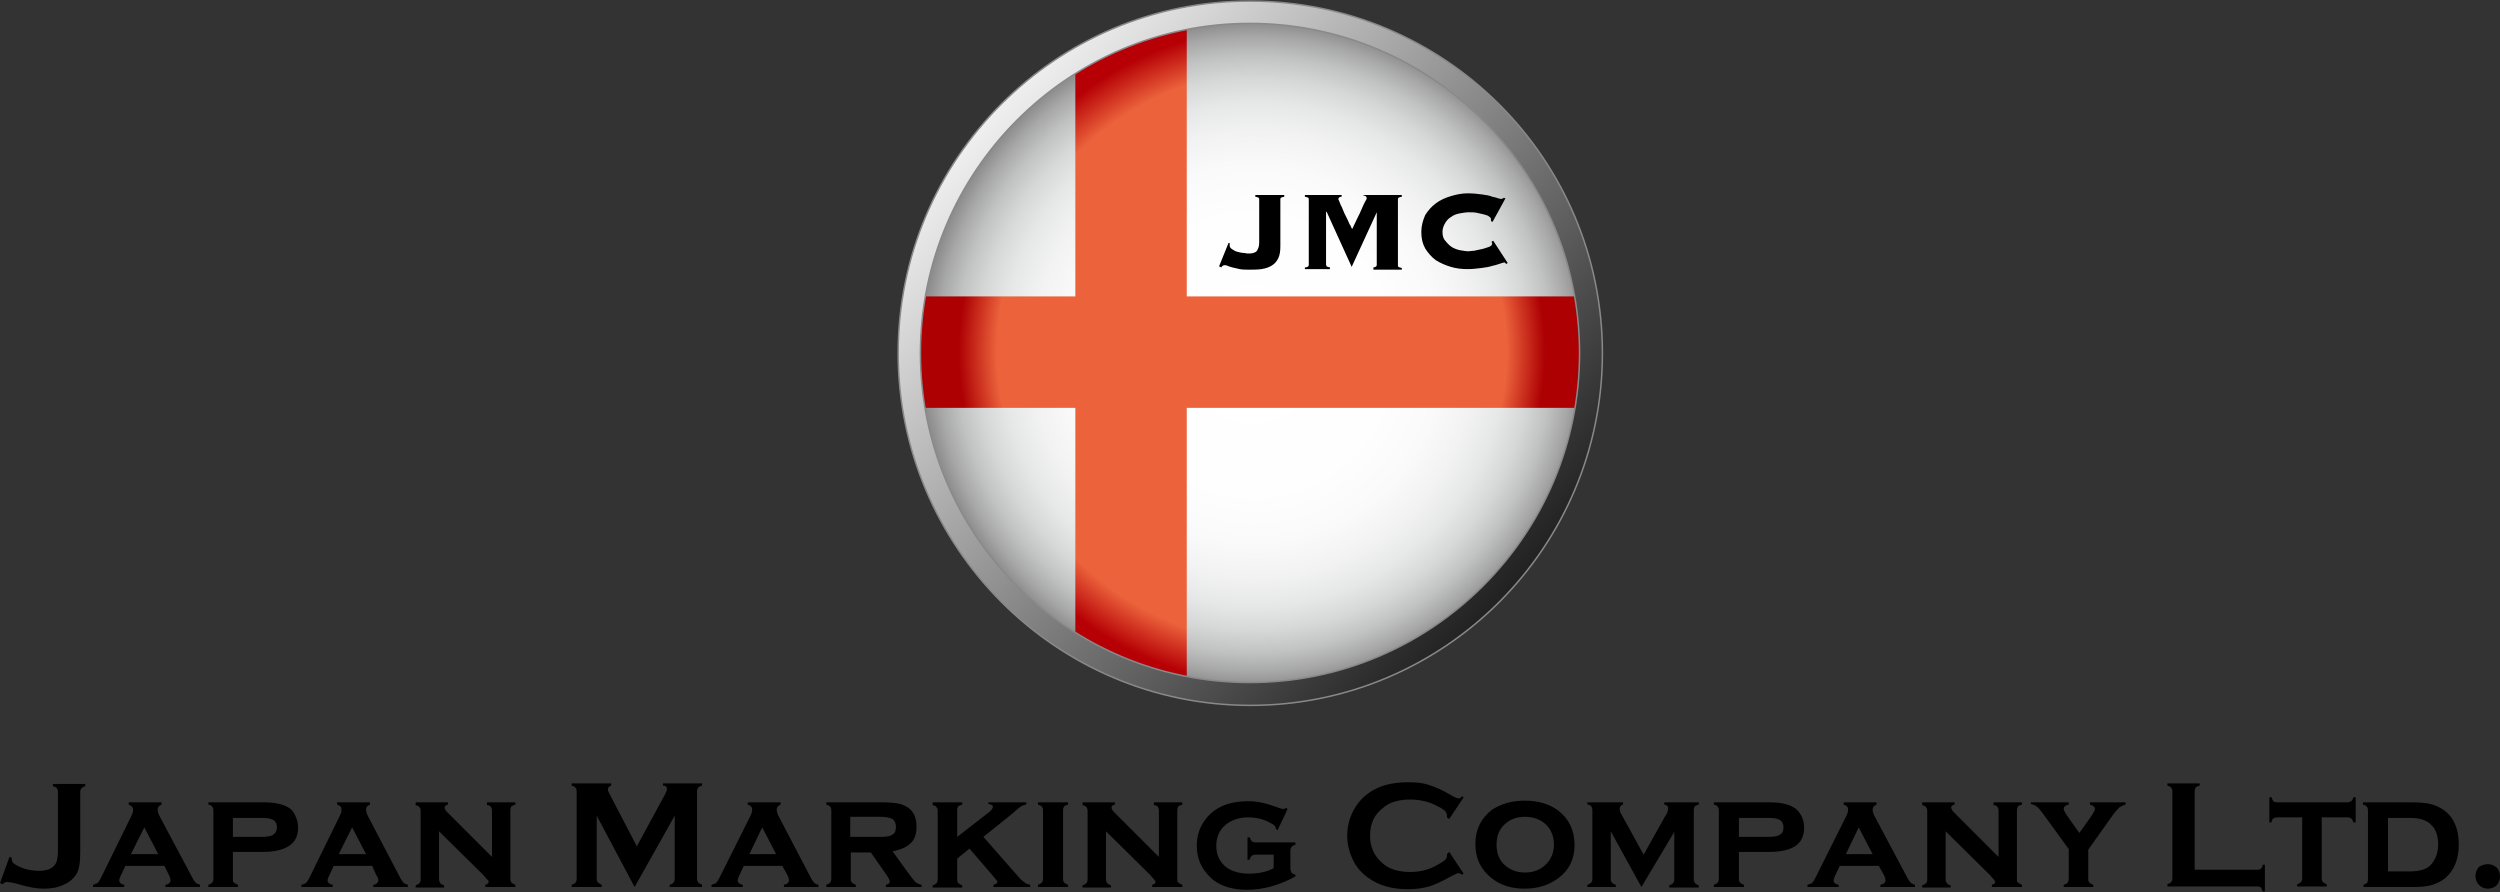 <?xml version="1.0" encoding="utf-8"?>
<!-- Generator: Adobe Illustrator 25.0.1, SVG Export Plug-In . SVG Version: 6.00 Build 0)  -->
<svg version="1.1" id="レイヤー_1" xmlns="http://www.w3.org/2000/svg" xmlns:xlink="http://www.w3.org/1999/xlink" x="0px"
	 y="0px" viewBox="0 0 448.7 160.1" style="enable-background:new 0 0 448.7 160.1;" xml:space="preserve">
<rect x="0" y="0" width="448.7" height="160.1" fill="#333333" stroke="none"/>
<style type="text/css">
	.st0{fill:url(#SVGID_1_);}
	.st1{fill:url(#SVGID_2_);}
	.st2{fill:url(#SVGID_3_);}
	.st3{fill:url(#SVGID_4_);stroke:#898989;stroke-width:0.271;}
</style>
<g>
	<g>
		<path d="M0,158.5l1.7-4.7l0.4,0.1c0,0.1,0,0.2,0,0.3c0,0.4,0.2,0.7,0.7,1c0.5,0.3,1.1,0.6,1.9,0.8c0.8,0.2,1.6,0.3,2.3,0.3
			c1.2,0,2.1-0.3,2.6-0.8c0.3-0.3,0.5-0.6,0.6-1c0.1-0.4,0.2-1,0.2-1.7v-10.7c0-0.3-0.1-0.5-0.2-0.6c-0.1-0.2-0.4-0.3-0.7-0.4v-0.4
			h5.8v0.4c-0.3,0.1-0.5,0.2-0.7,0.4c-0.1,0.1-0.2,0.4-0.2,0.6V153c0,1.8-0.2,3.1-0.7,3.9c-0.5,0.8-1.3,1.5-2.3,1.9
			c-1,0.5-2.2,0.7-3.6,0.7c-0.8,0-1.5-0.1-2-0.2c-0.6-0.1-1.5-0.3-2.8-0.7c-0.8-0.2-1.4-0.3-1.7-0.3c-0.3,0-0.6,0.1-0.8,0.4L0,158.5
			z"/>
		<path d="M29.5,155.4h-7l-0.8,1.7c-0.2,0.4-0.3,0.7-0.3,0.9c0,0.4,0.3,0.7,0.9,0.8v0.4h-5.6v-0.4c0.3-0.1,0.6-0.2,0.8-0.3
			c0.2-0.2,0.4-0.5,0.6-0.9l5.5-11.2c0.2-0.4,0.3-0.8,0.3-1.1c0-0.4-0.3-0.7-0.8-0.9V144h5.9v0.4c-0.5,0.2-0.7,0.5-0.7,0.9
			c0,0.3,0.1,0.7,0.3,1.1l5.8,10.9c0.3,0.6,0.6,1,0.7,1.1c0.2,0.2,0.5,0.3,0.8,0.4v0.4h-6.2v-0.4c0.6-0.1,0.9-0.4,0.9-0.8
			c0-0.3-0.1-0.6-0.3-1L29.5,155.4z M28.4,153.3l-2.5-4.8l-2.4,4.8H28.4z"/>
		<path d="M41.8,152.9v4.9c0,0.3,0,0.5,0.2,0.6c0.1,0.1,0.4,0.3,0.7,0.4v0.4h-5.3v-0.4c0.3-0.1,0.5-0.2,0.7-0.4
			c0.1-0.1,0.2-0.4,0.2-0.6v-12.4c0-0.3-0.1-0.5-0.2-0.6c-0.1-0.2-0.3-0.3-0.7-0.4V144h9.9c1.9,0,3.4,0.3,4.4,0.9
			c0.6,0.3,1,0.8,1.3,1.5c0.3,0.6,0.5,1.3,0.5,2.1c0,1.5-0.5,2.6-1.6,3.3c-1,0.7-2.6,1.1-4.7,1.1H41.8z M41.8,150.2h5.1
			c1,0,1.6-0.1,2-0.3c0.5-0.3,0.8-0.7,0.8-1.4s-0.3-1.2-0.8-1.4c-0.4-0.2-1-0.3-2-0.3h-5.1V150.2z"/>
		<path d="M66.8,155.4h-6.9l-0.8,1.7c-0.2,0.4-0.3,0.7-0.3,0.9c0,0.4,0.3,0.7,0.9,0.8v0.4h-5.6v-0.4c0.3-0.1,0.6-0.2,0.8-0.3
			c0.2-0.2,0.4-0.5,0.6-0.9l5.5-11.2c0.2-0.4,0.3-0.8,0.3-1.1c0-0.4-0.2-0.7-0.8-0.9V144h5.9v0.4c-0.5,0.2-0.7,0.5-0.7,0.9
			c0,0.3,0.1,0.7,0.3,1.1l5.7,10.9c0.3,0.6,0.6,1,0.7,1.1c0.2,0.2,0.5,0.3,0.8,0.4v0.4h-6.2v-0.4c0.6-0.1,0.9-0.4,0.9-0.8
			c0-0.3-0.1-0.6-0.4-1L66.8,155.4z M65.7,153.3l-2.5-4.8l-2.4,4.8H65.7z"/>
		<path d="M78.8,149.2v8.6c0,0.3,0.1,0.5,0.2,0.7c0.1,0.1,0.3,0.3,0.7,0.4v0.4h-5.1v-0.4c0.3-0.1,0.5-0.2,0.7-0.4
			c0.1-0.1,0.2-0.4,0.2-0.6v-12.4c0-0.3-0.1-0.5-0.2-0.6c-0.1-0.2-0.4-0.3-0.7-0.4V144h5.8v0.4c-0.4,0.1-0.6,0.3-0.6,0.5
			c0,0.2,0.1,0.5,0.4,0.8l8.1,8.1v-8.3c0-0.3-0.1-0.5-0.2-0.7c-0.1-0.1-0.3-0.3-0.7-0.3V144h5.1v0.4c-0.3,0.1-0.5,0.2-0.7,0.3
			c-0.1,0.2-0.2,0.4-0.2,0.7v12.4c0,0.3,0.1,0.5,0.2,0.6c0.1,0.1,0.4,0.3,0.7,0.4v0.4h-5.4v-0.4c0.4-0.1,0.6-0.3,0.6-0.5
			c0-0.1,0-0.3-0.2-0.4c-0.1-0.1-0.4-0.4-0.7-0.8L78.8,149.2z"/>
		<path d="M113.9,159.2l-6.8-12.8v11.3c0,0.3,0.1,0.5,0.2,0.7c0.1,0.1,0.4,0.2,0.7,0.4v0.4h-5.4v-0.4c0.3-0.1,0.6-0.2,0.7-0.4
			c0.1-0.1,0.2-0.4,0.2-0.7v-15.7c0-0.3-0.1-0.5-0.2-0.6c-0.1-0.2-0.4-0.3-0.7-0.4v-0.4h7.1v0.4c-0.4,0.1-0.6,0.4-0.6,0.7
			c0,0.2,0.1,0.4,0.2,0.6l5,9.6l5.1-9.4c0.2-0.4,0.3-0.7,0.3-0.9c0-0.4-0.2-0.6-0.7-0.6v-0.4h7v0.4c-0.3,0.1-0.6,0.2-0.7,0.4
			c-0.1,0.1-0.2,0.4-0.2,0.6v15.7c0,0.3,0.1,0.5,0.2,0.7c0.1,0.1,0.3,0.2,0.7,0.4v0.4h-5.8v-0.4c0.3-0.1,0.5-0.2,0.7-0.4
			c0.1-0.1,0.2-0.4,0.2-0.7v-11.3L113.9,159.2z"/>
		<path d="M140.4,155.4h-6.9l-0.8,1.7c-0.2,0.4-0.3,0.7-0.3,0.9c0,0.4,0.3,0.7,0.9,0.8v0.4h-5.6v-0.4c0.3-0.1,0.6-0.2,0.8-0.3
			c0.2-0.2,0.4-0.5,0.6-0.9l5.6-11.2c0.2-0.4,0.3-0.8,0.3-1.1c0-0.4-0.2-0.7-0.8-0.9V144h5.9v0.4c-0.5,0.2-0.7,0.5-0.7,0.9
			c0,0.3,0.1,0.7,0.3,1.1l5.7,10.9c0.3,0.6,0.6,1,0.7,1.1c0.2,0.2,0.4,0.3,0.8,0.4v0.4h-6.2v-0.4c0.6-0.1,0.9-0.4,0.9-0.8
			c0-0.3-0.1-0.6-0.3-1L140.4,155.4z M139.3,153.3l-2.5-4.8l-2.3,4.8H139.3z"/>
		<path d="M152.7,153v4.8c0,0.3,0.1,0.5,0.2,0.6c0.1,0.1,0.4,0.3,0.7,0.4v0.4h-5.3v-0.4c0.3-0.1,0.5-0.2,0.7-0.4
			c0.1-0.1,0.2-0.4,0.2-0.6v-12.4c0-0.3-0.1-0.5-0.2-0.6c-0.1-0.2-0.4-0.3-0.7-0.4V144h9.9c1.3,0,2.3,0.1,2.9,0.2
			c0.7,0.1,1.3,0.4,1.8,0.7c1.1,0.7,1.6,1.9,1.6,3.5c0,1.2-0.3,2.2-1,2.9c-0.7,0.7-1.8,1.2-3.3,1.5l2.9,4c0.5,0.7,0.9,1.2,1.2,1.5
			c0.3,0.3,0.7,0.4,1.1,0.5v0.4h-6.4v-0.4c0.5-0.1,0.7-0.3,0.7-0.6c0-0.2-0.2-0.5-0.4-0.9l-3-4.3H152.7z M152.7,150.2h5.5
			c0.8,0,1.4-0.1,1.8-0.3c0.6-0.3,0.8-0.7,0.8-1.5c0-0.6-0.2-1.1-0.6-1.4c-0.4-0.2-1.1-0.4-2.1-0.4h-5.5V150.2z"/>
		<path d="M174,152.3l-2.2,1.8v3.8c0,0.3,0.1,0.5,0.2,0.6c0.1,0.1,0.4,0.3,0.7,0.4v0.4h-5.3v-0.4c0.3-0.1,0.5-0.2,0.7-0.4
			c0.1-0.1,0.2-0.4,0.2-0.6v-12.4c0-0.3-0.1-0.5-0.2-0.6c-0.1-0.2-0.3-0.3-0.7-0.4V144h5.3v0.4c-0.3,0.1-0.6,0.2-0.7,0.3
			c-0.1,0.1-0.2,0.4-0.2,0.6v4.9l5.8-4.5c0.4-0.3,0.6-0.7,0.6-0.9c0-0.3-0.3-0.4-0.8-0.5V144h6.8v0.4c-0.3,0.1-0.6,0.1-0.9,0.3
			c-0.2,0.1-0.8,0.6-1.7,1.4l-5.1,4.1l5.7,6.5c0.7,0.8,1.2,1.4,1.6,1.6c0.3,0.3,0.7,0.4,1.1,0.5v0.4h-6.6v-0.4
			c0.5-0.1,0.7-0.3,0.7-0.5c0-0.1,0-0.2-0.1-0.3c-0.1-0.1-0.3-0.3-0.6-0.7L174,152.3z"/>
		<path d="M190.8,145.4v12.4c0,0.3,0.1,0.5,0.2,0.6c0.1,0.1,0.4,0.3,0.7,0.4v0.4h-5.4v-0.4c0.3-0.1,0.5-0.2,0.7-0.4
			c0.1-0.1,0.2-0.4,0.2-0.6v-12.4c0-0.3-0.1-0.5-0.2-0.6c-0.1-0.2-0.4-0.3-0.7-0.4V144h5.4v0.4c-0.3,0.1-0.6,0.2-0.7,0.3
			C190.9,144.9,190.8,145.1,190.8,145.4z"/>
		<path d="M198.5,149.2v8.6c0,0.3,0.1,0.5,0.2,0.7c0.1,0.1,0.4,0.3,0.7,0.4v0.4h-5.1v-0.4c0.3-0.1,0.5-0.2,0.7-0.4
			c0.1-0.1,0.2-0.4,0.2-0.6v-12.4c0-0.3-0.1-0.5-0.2-0.6c-0.1-0.2-0.3-0.3-0.7-0.4V144h5.8v0.4c-0.4,0.1-0.6,0.3-0.6,0.5
			c0,0.2,0.1,0.5,0.4,0.8l8.1,8.1v-8.3c0-0.3-0.1-0.5-0.2-0.7c-0.1-0.1-0.3-0.3-0.7-0.3V144h5.1v0.4c-0.3,0.1-0.5,0.2-0.7,0.3
			c-0.1,0.2-0.2,0.4-0.2,0.7v12.4c0,0.3,0,0.5,0.2,0.6c0.1,0.1,0.4,0.3,0.7,0.4v0.4h-5.4v-0.4c0.4-0.1,0.6-0.3,0.6-0.5
			c0-0.1-0.1-0.3-0.2-0.4c-0.1-0.1-0.4-0.4-0.7-0.8L198.5,149.2z"/>
		<path d="M228.7,153.4h-3.4c-0.3,0-0.5,0.1-0.6,0.2c-0.2,0.1-0.3,0.3-0.4,0.7h-0.4v-4h0.4c0.1,0.3,0.2,0.5,0.4,0.7
			c0.1,0.1,0.4,0.2,0.6,0.2h7.2v0.4c-0.3,0.1-0.5,0.2-0.7,0.4c-0.1,0.2-0.2,0.4-0.2,0.7v3.2c0,0.3,0.1,0.5,0.2,0.7
			c0.1,0.2,0.4,0.3,0.7,0.4v0.3c-2.9,1.6-5.8,2.4-8.7,2.4c-2.5,0-4.5-0.6-6.1-1.8c-0.8-0.7-1.5-1.5-2-2.4c-0.6-1.1-0.9-2.4-0.9-3.7
			c0-1.8,0.5-3.4,1.6-4.8c1.7-2.2,4.3-3.2,7.6-3.2c1.5,0,3.1,0.3,5,1c0.7,0.3,1.2,0.4,1.3,0.4c0.2,0,0.3-0.1,0.5-0.2l0.3,0.2
			l-1.8,3.8l-0.3-0.2c0,0,0-0.1,0-0.1c0-0.3-0.3-0.7-1-1c-1.2-0.7-2.6-1-4-1c-1.6,0-3,0.5-4,1.3c-1.1,0.9-1.7,2.2-1.7,3.8
			c0,1.5,0.5,2.7,1.5,3.6c1,0.9,2.5,1.4,4.3,1.4c1.8,0,3.3-0.3,4.5-1V153.4z"/>
		<path d="M260.1,152.9l2.6,3.9l-0.3,0.2c-0.3-0.2-0.5-0.3-0.6-0.3c-0.2,0-0.6,0.2-1.4,0.6c-1.6,0.9-2.9,1.5-3.9,1.8
			c-1.1,0.3-2.3,0.5-3.8,0.5c-2.9,0-5.3-0.7-7.2-2.1c-1.1-0.8-2-1.8-2.6-3c-0.7-1.4-1.1-2.9-1.1-4.5c0-2.2,0.7-4.2,2-5.9
			c2-2.5,4.9-3.7,8.9-3.7c1.5,0,2.7,0.1,3.8,0.5c1,0.3,2.4,0.9,3.9,1.8c0.7,0.4,1.2,0.6,1.4,0.6c0.2,0,0.4-0.1,0.6-0.4l0.3,0.2
			l-2.6,3.9l-0.4-0.3c0-0.1,0-0.3,0-0.3c0-0.3-0.1-0.5-0.3-0.8c-0.2-0.2-0.6-0.5-1.2-0.8c-1.6-0.9-3.3-1.3-5.1-1.3
			c-2.1,0-3.8,0.5-5,1.6c-1.5,1.2-2.2,2.8-2.2,4.9c0,2,0.7,3.6,2.2,4.9c1.2,1.1,2.9,1.6,5,1.6c1.8,0,3.5-0.4,5.1-1.4
			c0.6-0.3,1-0.6,1.2-0.8c0.2-0.2,0.3-0.5,0.3-0.7c0-0.1,0-0.2,0-0.3L260.1,152.9z"/>
		<path d="M273.7,143.7c2.4,0,4.4,0.6,6,1.8c1.9,1.5,2.9,3.5,2.9,6.2c0,2.5-1,4.5-2.9,5.9c-1.6,1.2-3.6,1.9-6,1.9
			c-2.4,0-4.4-0.6-6-1.9c-1.9-1.5-2.9-3.5-2.9-6.1c0-2.6,1-4.6,2.9-6.1C269.3,144.3,271.3,143.7,273.7,143.7z M273.7,146.6
			c-1.6,0-2.8,0.5-3.8,1.5c-0.9,0.9-1.3,2.1-1.3,3.5c0,1.4,0.4,2.6,1.3,3.5c1,1,2.3,1.5,3.8,1.5c1.6,0,2.8-0.5,3.8-1.5
			c0.9-0.9,1.4-2.1,1.4-3.5c0-1.5-0.5-2.7-1.4-3.6C276.5,147.1,275.3,146.6,273.7,146.6z"/>
		<path d="M294.6,159.2l-5.5-10v8.6c0,0.3,0.1,0.5,0.2,0.6c0.1,0.1,0.3,0.3,0.7,0.4v0.4h-5.1v-0.4c0.3-0.1,0.5-0.2,0.7-0.4
			c0.1-0.1,0.2-0.4,0.2-0.6v-12.4c0-0.3-0.1-0.5-0.2-0.7c-0.1-0.1-0.3-0.3-0.7-0.3V144h6.4v0.4c-0.4,0.1-0.6,0.4-0.6,0.8
			c0,0.4,0.2,0.8,0.5,1.3l3.8,6.9l3.8-6.8c0.5-0.7,0.6-1.2,0.6-1.5c0-0.4-0.2-0.6-0.7-0.7V144h6.2v0.4c-0.3,0.1-0.6,0.2-0.7,0.3
			c-0.1,0.2-0.2,0.4-0.2,0.7v12.4c0,0.3,0.1,0.5,0.2,0.7c0.1,0.1,0.4,0.3,0.7,0.4v0.4h-5.3v-0.4c0.3-0.1,0.5-0.2,0.7-0.4
			c0.1-0.1,0.2-0.4,0.2-0.6v-8.6L294.6,159.2z"/>
		<path d="M312.1,152.9v4.9c0,0.3,0.1,0.5,0.2,0.6c0.1,0.1,0.4,0.3,0.7,0.4v0.4h-5.4v-0.4c0.3-0.1,0.5-0.2,0.7-0.4
			c0.1-0.1,0.2-0.4,0.2-0.6v-12.4c0-0.3-0.1-0.5-0.2-0.6c-0.1-0.2-0.3-0.3-0.7-0.4V144h9.9c2,0,3.4,0.3,4.4,0.9
			c0.6,0.3,1,0.8,1.4,1.5c0.3,0.6,0.5,1.3,0.5,2.1c0,1.5-0.5,2.6-1.5,3.3c-1,0.7-2.6,1.1-4.7,1.1H312.1z M312.1,150.2h5.2
			c1,0,1.6-0.1,2-0.3c0.6-0.3,0.8-0.7,0.8-1.4s-0.3-1.2-0.8-1.4c-0.3-0.2-1-0.3-2-0.3h-5.2V150.2z"/>
		<path d="M337.2,155.4h-7l-0.8,1.7c-0.2,0.4-0.3,0.7-0.3,0.9c0,0.4,0.3,0.7,0.9,0.8v0.4h-5.6v-0.4c0.4-0.1,0.6-0.2,0.8-0.3
			c0.2-0.2,0.4-0.5,0.6-0.9l5.6-11.2c0.2-0.4,0.3-0.8,0.3-1.1c0-0.4-0.2-0.7-0.8-0.9V144h5.9v0.4c-0.5,0.2-0.7,0.5-0.7,0.9
			c0,0.3,0.1,0.7,0.3,1.1l5.8,10.9c0.3,0.6,0.6,1,0.7,1.1c0.2,0.2,0.5,0.3,0.8,0.4v0.4h-6.2v-0.4c0.6-0.1,0.9-0.4,0.9-0.8
			c0-0.3-0.1-0.6-0.3-1L337.2,155.4z M336.1,153.3l-2.5-4.8l-2.3,4.8H336.1z"/>
		<path d="M349.2,149.2v8.6c0,0.3,0.1,0.5,0.2,0.7c0.1,0.1,0.3,0.3,0.7,0.4v0.4H345v-0.4c0.3-0.1,0.5-0.2,0.7-0.4
			c0.1-0.1,0.2-0.4,0.2-0.6v-12.4c0-0.3-0.1-0.5-0.2-0.6c-0.1-0.2-0.3-0.3-0.7-0.4V144h5.8v0.4c-0.4,0.1-0.6,0.3-0.6,0.5
			c0,0.2,0.1,0.5,0.4,0.8l8.1,8.1v-8.3c0-0.3-0.1-0.5-0.2-0.7c-0.1-0.1-0.3-0.3-0.7-0.3V144h5.1v0.4c-0.3,0.1-0.6,0.2-0.7,0.3
			c-0.1,0.2-0.2,0.4-0.2,0.7v12.4c0,0.3,0,0.5,0.2,0.6c0.1,0.1,0.4,0.3,0.7,0.4v0.4h-5.4v-0.4c0.4-0.1,0.6-0.3,0.6-0.5
			c0-0.1-0.1-0.3-0.2-0.4c-0.1-0.1-0.4-0.4-0.7-0.8L349.2,149.2z"/>
		<path d="M374.8,152.5v5.3c0,0.3,0.1,0.5,0.2,0.6c0.1,0.1,0.3,0.3,0.7,0.4v0.4h-5.3v-0.4c0.3-0.1,0.6-0.2,0.7-0.4
			c0.1-0.1,0.2-0.4,0.2-0.7v-5.3l-4.5-6.2c-0.5-0.7-0.9-1.2-1.2-1.4c-0.3-0.3-0.7-0.4-1.1-0.5V144h6.8v0.4c-0.6,0.1-0.9,0.4-0.9,0.8
			c0,0.2,0.2,0.6,0.6,1.2l2.2,3.1l2.2-3.1c0.4-0.6,0.6-1,0.6-1.2c0-0.4-0.3-0.6-0.9-0.8l0-0.4h6.4v0.4c-0.4,0.1-0.8,0.3-1.1,0.5
			c-0.3,0.3-0.7,0.7-1.2,1.4L374.8,152.5z"/>
		<path d="M393.9,156.1h11.3c0.3,0,0.5-0.1,0.6-0.2c0.1-0.1,0.3-0.3,0.3-0.7h0.4v4.8h-0.4c-0.1-0.3-0.2-0.6-0.3-0.7
			c-0.1-0.1-0.3-0.2-0.6-0.2H389v-0.4c0.3-0.1,0.5-0.2,0.7-0.4c0.1-0.1,0.2-0.4,0.2-0.7v-15.6c0-0.3-0.1-0.5-0.2-0.6
			c-0.1-0.2-0.4-0.3-0.7-0.4v-0.4h5.8v0.4c-0.3,0.1-0.6,0.2-0.7,0.3c-0.1,0.2-0.2,0.4-0.2,0.7V156.1z"/>
		<path d="M416.7,146.7v11c0,0.3,0.1,0.5,0.2,0.6c0.1,0.1,0.4,0.3,0.7,0.4v0.4h-5.3v-0.4c0.3-0.1,0.5-0.2,0.7-0.4
			c0.1-0.1,0.2-0.4,0.2-0.6v-11h-4.5c-0.3,0-0.5,0.1-0.7,0.2c-0.1,0.1-0.3,0.3-0.3,0.7h-0.4v-4.5h0.4c0.1,0.3,0.2,0.5,0.3,0.7
			c0.1,0.1,0.4,0.2,0.7,0.2h12.6c0.3,0,0.5-0.1,0.7-0.2c0.1-0.1,0.3-0.3,0.4-0.7h0.4v4.5h-0.4c-0.1-0.3-0.2-0.5-0.4-0.7
			c-0.1-0.1-0.4-0.2-0.7-0.2H416.7z"/>
		<path d="M425,157.8v-12.4c0-0.3-0.1-0.5-0.2-0.6c-0.1-0.2-0.4-0.3-0.7-0.4V144h8.9c1.8,0,3.3,0.2,4.4,0.7c1.5,0.7,2.6,1.7,3.2,3.2
			c0.5,1,0.7,2.3,0.7,3.7c0,2.6-0.8,4.5-2.3,5.9c-0.7,0.6-1.5,1-2.4,1.3c-0.9,0.3-2.1,0.4-3.5,0.4h-8.9v-0.4
			c0.3-0.1,0.5-0.2,0.7-0.4C424.9,158.3,425,158.1,425,157.8z M428.6,156.4h3.9c1.8,0,3.1-0.4,3.8-1.2c0.8-0.9,1.3-2.1,1.3-3.6
			c0-1.6-0.4-2.8-1.3-3.6c-0.4-0.4-0.9-0.7-1.5-0.9c-0.6-0.2-1.4-0.3-2.3-0.3h-3.9V156.4z"/>
		<path d="M446.5,155.1c0.6,0,1.1,0.2,1.6,0.6c0.4,0.4,0.6,1,0.6,1.6c0,0.6-0.2,1.1-0.6,1.6c-0.4,0.4-1,0.6-1.6,0.6
			c-0.6,0-1.1-0.2-1.6-0.7c-0.4-0.4-0.6-1-0.6-1.6c0-0.6,0.2-1.1,0.6-1.6C445.4,155.3,445.9,155.1,446.5,155.1z"/>
	</g>
	<g>
		<g>
			
				<radialGradient id="SVGID_1_" cx="-2219.88" cy="-995.788" r="73.417" gradientTransform="matrix(0.833 0 0 0.833 2074.196 893.132)" gradientUnits="userSpaceOnUse">
				<stop  offset="0" style="stop-color:#FFFFFF"/>
				<stop  offset="0.405" style="stop-color:#FEFEFE"/>
				<stop  offset="0.551" style="stop-color:#FAFAFA"/>
				<stop  offset="0.655" style="stop-color:#F2F2F3"/>
				<stop  offset="0.739" style="stop-color:#E6E7E7"/>
				<stop  offset="0.811" style="stop-color:#D6D7D7"/>
				<stop  offset="0.875" style="stop-color:#C1C2C2"/>
				<stop  offset="0.933" style="stop-color:#A7A7A8"/>
				<stop  offset="0.984" style="stop-color:#878787"/>
				<stop  offset="1" style="stop-color:#7B7A7B"/>
			</radialGradient>
			<path class="st0" d="M285.5,63.4c0,33.8-27.4,61.2-61.2,61.2c-33.8,0-61.2-27.4-61.2-61.2c0-33.8,27.4-61.2,61.2-61.2
				C258.2,2.2,285.5,29.6,285.5,63.4z"/>
			
				<radialGradient id="SVGID_2_" cx="-2220.33" cy="-996.394" r="63.164" gradientTransform="matrix(0.833 0 0 0.833 2074.196 893.132)" gradientUnits="userSpaceOnUse">
				<stop  offset="0.87" style="stop-color:#EB623B"/>
				<stop  offset="1" style="stop-color:#AD0003"/>
			</radialGradient>
			<rect x="163.4" y="53.2" class="st1" width="122" height="20"/>
			
				<radialGradient id="SVGID_3_" cx="-2214.204" cy="-995.359" r="71.101" gradientTransform="matrix(0.833 0 0 0.833 2074.196 893.132)" gradientUnits="userSpaceOnUse">
				<stop  offset="0.87" style="stop-color:#EB623B"/>
				<stop  offset="1" style="stop-color:#B60005"/>
			</radialGradient>
			<polygon class="st2" points="213,2.7 213,123.8 193,116.5 193,9.3 			"/>
			<linearGradient id="SVGID_4_" gradientUnits="userSpaceOnUse" x1="170.934" y1="14.059" x2="285.628" y2="119.86">
				<stop  offset="0" style="stop-color:#FFFFFF"/>
				<stop  offset="1" style="stop-color:#000000"/>
			</linearGradient>
			<path class="st3" d="M161.2,63.4c0,34.8,28.4,63.2,63.2,63.2c34.9,0,63.2-28.4,63.2-63.2c0-34.9-28.4-63.2-63.2-63.2
				C189.5,0.1,161.2,28.5,161.2,63.4z M165.2,63.4c0-32.6,26.5-59.2,59.1-59.2c32.6,0,59.2,26.5,59.2,59.2
				c0,32.6-26.5,59.1-59.2,59.1C191.7,122.5,165.2,96,165.2,63.4z"/>
		</g>
		<g>
			<path d="M220.7,43.6c0,0.1,0,0.1,0,0.2c0,0.1,0,0.1,0,0.2c0,0.3,0.1,0.5,0.4,0.7c0.3,0.2,0.6,0.4,1,0.5c0.4,0.1,0.8,0.2,1.2,0.2
				c0.4,0.1,0.7,0.1,0.9,0.1c0.7,0,1.2-0.2,1.4-0.5c0.2-0.3,0.4-0.8,0.4-1.4v-7.8c0-0.1,0-0.2-0.1-0.3c-0.1-0.1-0.3-0.1-0.6-0.2V35
				h5.2v0.3c-0.3,0.1-0.5,0.1-0.6,0.2c-0.1,0.1-0.1,0.2-0.1,0.3v8.4c0,0.9-0.1,1.6-0.4,2.2c-0.3,0.6-0.7,1-1.2,1.3
				c-0.5,0.3-1.1,0.5-1.8,0.6c-0.7,0.1-1.4,0.1-2.2,0.1c-0.6,0-1.2,0-1.7-0.1c-0.5-0.1-0.9-0.2-1.3-0.3c-0.4-0.1-0.7-0.2-0.9-0.3
				c-0.2-0.1-0.4-0.1-0.5-0.1c-0.1,0-0.2,0-0.3,0.1c-0.1,0-0.2,0.1-0.3,0.3l-0.4-0.2l1.7-4.2L220.7,43.6z"/>
			<path d="M246.4,48c0.3,0,0.5-0.1,0.6-0.2c0.1-0.1,0.1-0.2,0.1-0.3v-9.3l0-0.1l-4.5,9.8l-4.5-9.9h-0.1v9.5c0,0.1,0.1,0.2,0.1,0.3
				c0.1,0.1,0.3,0.1,0.6,0.2v0.3h-4.5V48c0.3,0,0.5-0.1,0.6-0.2c0.1-0.1,0.1-0.2,0.1-0.3V35.8c0-0.1,0-0.2-0.1-0.3
				c-0.1-0.1-0.3-0.1-0.6-0.2V35h6.6v0.3c-0.4,0-0.6,0.2-0.6,0.5c0,0,0.1,0.1,0.2,0.4c0.1,0.2,0.2,0.6,0.4,0.9
				c0.2,0.4,0.3,0.8,0.5,1.2c0.2,0.4,0.4,0.8,0.6,1.2c0.2,0.4,0.3,0.8,0.5,1c0.1,0.3,0.2,0.5,0.3,0.6c0.3-0.6,0.6-1.3,0.9-1.9
				c0.3-0.6,0.6-1.2,0.8-1.7c0.2-0.5,0.4-0.9,0.6-1.3c0.2-0.3,0.3-0.5,0.3-0.6c0-0.3-0.2-0.5-0.6-0.5V35h6.9v0.3
				c-0.3,0.1-0.5,0.1-0.6,0.2c-0.1,0.1-0.1,0.2-0.1,0.3v11.8c0,0.1,0,0.2,0.1,0.3c0.1,0.1,0.3,0.1,0.6,0.2v0.3h-5.1V48z"/>
			<path d="M267.6,39.7c0-0.1,0-0.1,0-0.2c0-0.1,0-0.1,0-0.2c0-0.1-0.1-0.3-0.3-0.4c-0.2-0.2-0.5-0.3-0.9-0.4
				c-0.4-0.1-0.8-0.2-1.3-0.3c-0.5-0.1-1-0.1-1.5-0.1c-0.5,0-1,0.1-1.6,0.2c-0.6,0.1-1.1,0.3-1.5,0.6c-0.5,0.3-0.8,0.6-1.1,1.1
				c-0.3,0.5-0.5,1-0.5,1.6s0.1,1.2,0.5,1.6c0.3,0.4,0.7,0.8,1.1,1.1c0.5,0.3,1,0.5,1.5,0.6c0.6,0.1,1.1,0.2,1.6,0.2
				c0.2,0,0.6-0.1,1-0.1c0.5-0.1,0.9-0.2,1.4-0.3c0.5-0.1,0.9-0.3,1.3-0.4c0.4-0.2,0.5-0.4,0.5-0.5c0-0.1,0-0.2,0-0.2
				c0,0-0.1-0.1-0.1-0.2l0.3-0.2l2.6,4l-0.3,0.2c0-0.1-0.1-0.1-0.1-0.2c-0.1,0-0.1-0.1-0.2-0.1c-0.1,0-0.4,0.1-0.7,0.2
				c-0.4,0.1-0.8,0.3-1.4,0.4c-0.6,0.2-1.2,0.3-2,0.4c-0.8,0.1-1.6,0.2-2.5,0.2c-1,0-2-0.1-3-0.4c-1-0.3-1.9-0.7-2.7-1.2
				c-0.8-0.6-1.4-1.3-1.9-2.1c-0.5-0.9-0.7-1.8-0.7-3c0-1.1,0.3-2.1,0.7-3c0.5-0.8,1.1-1.5,1.9-2.1c0.8-0.6,1.7-1,2.7-1.3
				c1-0.3,2-0.5,3-0.5c1,0,1.9,0.1,2.6,0.2c0.7,0.1,1.4,0.2,1.8,0.4c0.5,0.1,0.9,0.2,1.1,0.3c0.3,0.1,0.5,0.1,0.6,0.1
				c0.1,0,0.3-0.1,0.4-0.2l0.3,0.1l-2.3,4.2L267.6,39.7z"/>
		</g>
	</g>
</g>
</svg>
